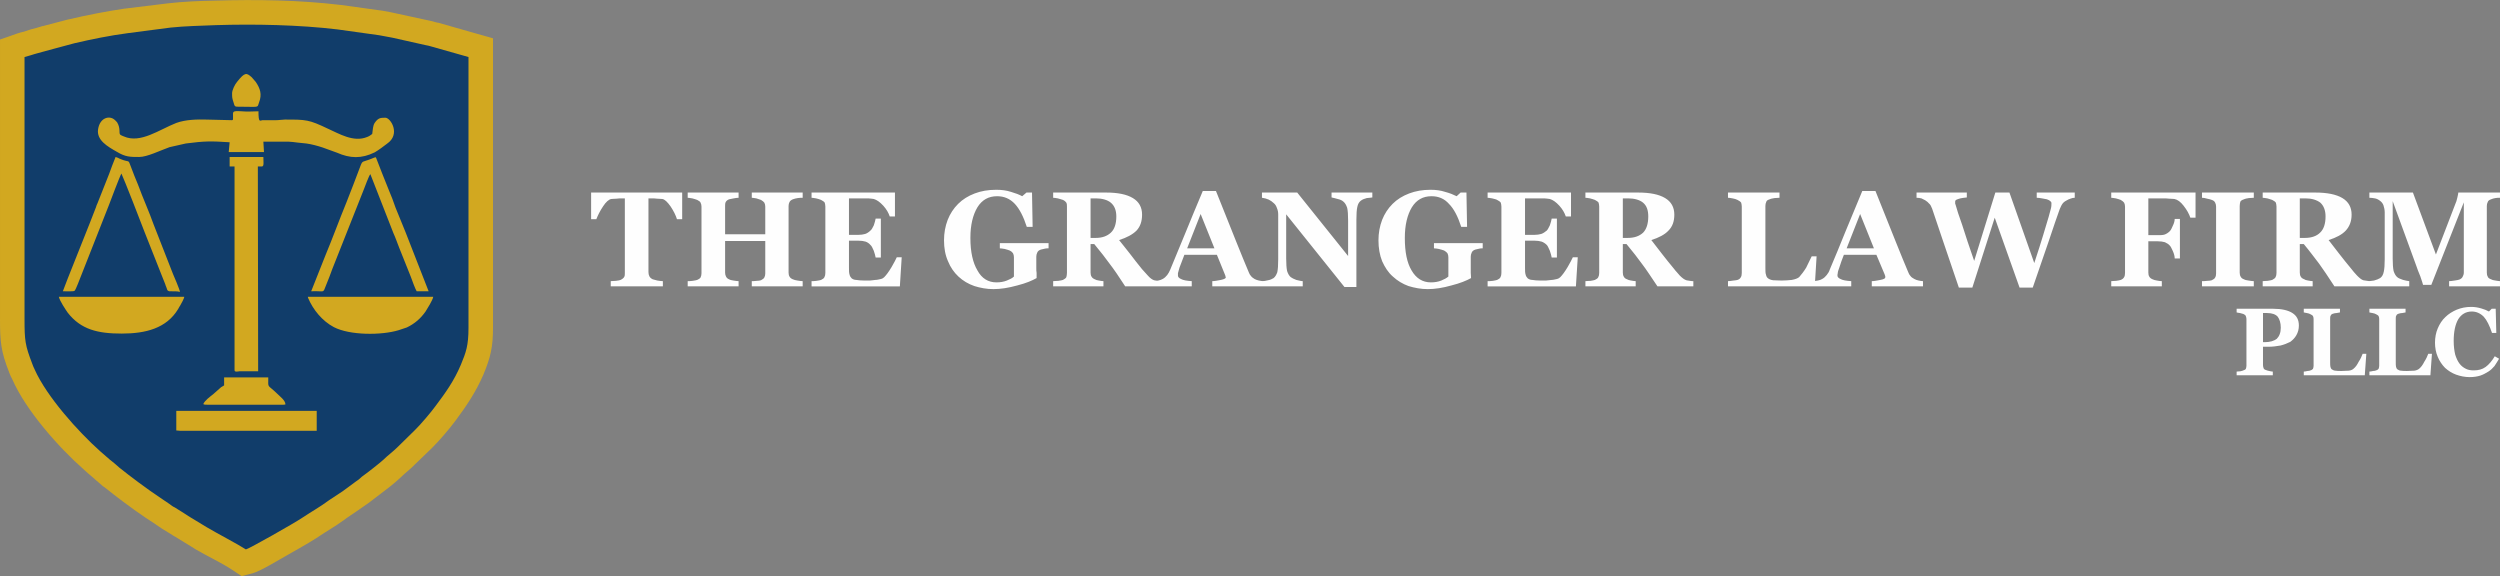<?xml version="1.0" encoding="UTF-8"?>
<svg xmlns="http://www.w3.org/2000/svg" xmlns:xlink="http://www.w3.org/1999/xlink" xml:space="preserve" width="8.154in" height="1.879in" version="1.1" style="shape-rendering:geometricPrecision; text-rendering:geometricPrecision; image-rendering:optimizeQuality; fill-rule:evenodd; clip-rule:evenodd" viewBox="0 0 8154 1879">
 <rect x="0" y="0" width="8154" height="1879" fill="#808080" stroke="none"/>
 <defs>
  <style type="text/css">
   
    .fil1 {fill:#113D6A}
    .fil0 {fill:#D2A820}
    .fil2 {fill:#D2A820}
    .fil3 {fill:#FEFEFE;fill-rule:nonzero}
   
  </style>
 </defs>
 <g id="Layer_x0020_1">
  <g id="_790598424">
   <g>
    <path class="fil0" d="M1354 1514c-15,16 -32,28 -47,43 -23,22 -53,44 -78,63 -7,5 -14,11 -21,16l-1 1 -43 30 0 0c-14,10 -29,19 -42,29 -30,22 -61,39 -90,59 -30,19 -64,38 -94,55 -27,15 -88,53 -115,60l-35 9 -30 -20c-38,-25 -84,-46 -123,-69l-1 -1 -62 -38c-4,-2 -7,-4 -10,-6l-34 -21c-6,-4 -12,-8 -18,-12l-1 -1 -35 -23c-46,-31 -92,-66 -136,-101l-1 0 -16 -14c-6,-5 -11,-9 -16,-14 -11,-9 -21,-18 -31,-27 -83,-73 -190,-194 -234,-295 -4,-7 -7,-14 -10,-22 -27,-69 -30,-100 -30,-174l0 -912 54 -19c8,-3 17,-5 25,-7 7,-2 14,-5 21,-7 13,-3 26,-7 39,-11l1 0 84 -22 1 0c60,-14 121,-26 182,-35l1 0 139 -17 0 0c51,-6 103,-8 154,-9 135,-4 275,-2 409,14l1 0 137 19c17,3 33,6 50,10l106 23c8,2 16,4 23,6l2 0 179 51 0 655c0,97 0,194 0,290 0,61 -8,96 -31,151 -25,58 -55,102 -92,152 -21,28 -51,63 -76,88l-55 53z"></path>
    <path class="fil1" d="M80 186l0 855c0,70 2,85 25,145 2,7 5,12 8,19 39,88 142,203 214,267 10,9 21,18 31,27 6,5 9,7 15,12l16 14c36,29 91,70 130,96l34 23c7,5 10,8 17,11l35 22c3,2 5,3 9,6l61 37c30,18 101,55 127,72 10,-2 157,-85 185,-104 30,-20 56,-34 87,-57 15,-10 29,-19 44,-29l42 -31c8,-5 14,-10 20,-16 17,-12 58,-44 71,-56 14,-14 30,-25 47,-42l55 -54c16,-15 55,-61 67,-78 33,-44 60,-81 83,-135 17,-41 25,-63 25,-120 0,-96 0,-193 0,-290l0 -594 -120 -34c-7,-2 -14,-4 -21,-5l-107 -24c-13,-2 -30,-6 -43,-8l-136 -19c-125,-15 -270,-18 -397,-14 -48,2 -101,3 -148,8l-138 18c-61,8 -119,20 -175,33l-82 22c-15,4 -25,7 -40,11 -8,2 -13,4 -20,6 -7,2 -14,4 -21,6z"></path>
    <path class="fil2" d="M575 1404l12 1 446 0 0 -65 -458 0 0 48 0 16zm182 -1100c0,14 0,16 5,31 3,9 2,13 13,13 74,0 63,5 70,-14 10,-26 4,-45 -11,-67l-13 -15c-17,-15 -22,-17 -47,14 -8,9 -17,28 -17,38zm0 88l-83 -2c-31,-1 -69,0 -99,11 -56,22 -117,68 -171,44 -3,-1 -10,-4 -12,-6 -5,-5 2,-20 -10,-40 -4,-5 -5,-5 -9,-9 -17,-14 -47,-6 -53,31 -6,36 31,57 61,74 28,17 43,17 73,17 26,0 68,-21 99,-32l53 -12c62,-8 81,-8 143,-4l-3 32 115 0 -2 -34 81 0c8,0 22,2 30,3 12,1 18,2 29,3 16,2 38,8 53,13l47 17c43,19 80,20 123,-1 14,-8 28,-19 40,-28 46,-31 12,-85 -5,-85 -17,0 -24,1 -35,17 -6,9 -6,23 -8,36 -5,4 -11,8 -17,10 -44,18 -91,-11 -127,-27 -63,-30 -71,-30 -141,-30 -8,0 -18,2 -28,2 -10,0 -20,0 -30,0 -5,0 -10,0 -15,0 -8,1 -13,10 -13,-29 -20,0 -33,2 -55,0 -32,-2 -28,1 -28,18 0,13 0,9 -3,11zm97 151c8,0 5,-15 5,-31l-110 0 0 31 16 0 0 664c0,7 8,5 16,4l61 0 -1 -668 13 0zm161 407c46,-2 37,9 49,-21 8,-19 13,-33 20,-52l103 -260c2,-5 17,-46 21,-49l75 192c7,15 13,33 19,48l38 95c3,9 15,41 19,47l39 0 -75 -192c-4,-10 -7,-17 -11,-27 -7,-18 -15,-36 -22,-54 -7,-20 -13,-37 -21,-55 -8,-20 -14,-35 -22,-55l-21 -54c-5,0 -9,3 -15,5 -30,12 -28,4 -36,25 -7,19 -15,39 -22,58 -8,21 -15,39 -23,59 -23,56 -46,119 -69,174l-46 116zm-11 18c0,0 1,3 1,4 16,38 46,75 84,95 52,27 155,27 211,10l27 -9c25,-12 45,-29 61,-52 5,-8 24,-38 25,-48l-409 0zm-799 -18c7,0 33,1 37,-1 4,-1 8,-15 12,-23l102 -259c3,-8 35,-93 40,-101 9,19 66,165 76,192l38 96c6,16 13,32 19,48 4,9 6,16 10,25 1,5 3,7 4,11 3,8 2,10 9,12 0,0 0,0 1,0l6 0c12,1 15,-1 28,2 -1,-8 -20,-52 -23,-59l-63 -161c-14,-40 -35,-86 -51,-130 -8,-20 -16,-38 -23,-58 -10,-27 -3,-12 -36,-26 -6,-3 -7,-4 -14,-6 -7,18 -15,37 -21,55l-38 96c-2,5 -4,8 -5,13 -10,28 -107,268 -108,274zm396 18l-409 0c2,12 22,42 29,52 43,55 98,68 176,68 78,0 146,-17 184,-80 3,-6 4,-7 7,-12 3,-5 13,-23 13,-28zm130 289c-3,2 -7,4 -10,6l-26 23c-10,8 -27,20 -32,32 4,2 6,2 13,2l248 0c4,0 3,0 7,-1 0,-13 -18,-26 -28,-36 -32,-31 -28,-15 -28,-52l-144 0 0 26z"></path>
   </g>
   <path class="fil3" d="M2225 715l-17 0c-4,-13 -11,-27 -21,-42 -10,-14 -19,-23 -27,-24 -5,0 -11,-1 -17,-1 -7,-1 -13,-1 -18,-1l-10 0 0 240c0,6 1,10 3,14 2,4 5,7 11,10 3,1 8,2 15,4 7,1 13,2 18,2l0 17 -170 0 0 -17c4,0 10,-1 17,-1 8,-1 13,-2 15,-3 6,-3 10,-6 12,-10 2,-3 2,-8 2,-13l0 -243 -10 0c-5,0 -10,0 -17,1 -7,0 -13,1 -17,1 -8,1 -18,10 -27,24 -10,15 -17,29 -22,42l-17 0 0 -87 297 0 0 87zm393 219l-166 0 0 -17c3,0 9,0 16,-1 6,0 11,-1 14,-2 5,-3 9,-5 11,-9 2,-4 3,-8 3,-13l0 -106 -131 0 0 103c0,5 1,9 3,13 2,4 5,7 10,9 3,2 8,3 14,4 7,1 13,2 17,2l0 17 -166 0 0 -17c4,0 9,0 16,-1 7,-1 12,-2 15,-3 5,-2 9,-5 11,-8 2,-4 3,-9 3,-14l0 -217c0,-5 -1,-9 -3,-13 -1,-3 -5,-6 -11,-9 -4,-2 -10,-3 -16,-5 -7,-1 -12,-2 -15,-2l0 -17 166 0 0 17c-5,0 -10,1 -16,2 -6,1 -11,2 -15,3 -5,2 -9,5 -11,9 -2,4 -2,8 -2,13l0 92 131 0 0 -90c0,-5 -1,-9 -3,-13 -2,-3 -6,-6 -11,-9 -4,-1 -9,-3 -15,-5 -7,-1 -12,-2 -15,-2l0 -17 166 0 0 17c-5,0 -10,0 -16,1 -6,1 -11,2 -16,4 -5,2 -9,5 -11,9 -2,4 -3,8 -3,13l0 217c0,5 1,10 3,13 2,4 6,7 11,9 4,2 9,3 15,4 7,1 12,2 17,2l0 17zm301 -228l-17 0c-4,-12 -11,-24 -21,-35 -11,-12 -21,-19 -31,-22 -4,-1 -10,-1 -18,-2 -8,0 -14,0 -19,0l-44 0 0 119 31 0c8,0 15,-1 22,-3 6,-2 12,-6 17,-11 4,-3 7,-9 11,-17 3,-9 5,-16 6,-22l17 0 0 127 -17 0c-1,-6 -3,-13 -6,-22 -4,-9 -7,-16 -11,-19 -4,-5 -10,-9 -16,-11 -7,-2 -14,-3 -23,-3l-31 0 0 89c0,9 0,16 2,22 1,5 4,9 7,12 4,3 9,5 15,5 6,1 15,2 26,2 5,0 11,0 18,0 7,-1 13,-1 18,-2 7,0 12,-2 18,-3 5,-1 9,-4 11,-6 7,-7 15,-18 24,-33 8,-14 14,-25 17,-32l16 0 -6 95 -288 0 0 -17c4,0 9,0 16,-1 7,-1 12,-2 15,-3 6,-3 9,-5 11,-9 2,-4 3,-8 3,-14l0 -216c0,-5 -1,-9 -2,-13 -2,-3 -6,-6 -12,-9 -4,-2 -9,-3 -16,-5 -6,-1 -12,-2 -15,-2l0 -17 272 0 0 78zm501 104c-5,0 -9,0 -12,1 -4,1 -8,2 -13,3 -6,2 -10,5 -12,10 -2,4 -3,9 -3,13l0 36c0,7 0,13 1,17 0,5 0,10 0,17 -14,8 -35,17 -63,24 -29,8 -54,12 -78,12 -22,0 -43,-4 -62,-10 -20,-7 -37,-17 -52,-31 -14,-13 -26,-30 -34,-50 -9,-20 -13,-43 -13,-68 0,-24 4,-46 12,-67 8,-20 19,-37 34,-52 15,-15 33,-26 54,-34 21,-8 44,-12 70,-12 18,0 34,2 49,7 14,4 27,9 36,14l14 -12 18 0 2 112 -19 0c-11,-34 -24,-59 -39,-75 -16,-17 -35,-25 -58,-25 -28,0 -49,12 -64,36 -15,25 -23,58 -23,100 0,46 8,81 23,106 14,26 35,39 62,39 13,0 24,-2 34,-6 10,-4 18,-8 23,-13l0 -63c0,-5 -1,-9 -3,-13 -2,-3 -5,-6 -11,-9 -4,-2 -10,-3 -16,-5 -7,-1 -12,-2 -16,-2l0 -17 159 0 0 17zm367 124l-117 0c-20,-31 -37,-56 -51,-74 -13,-18 -30,-40 -50,-64l-12 0 0 93c0,5 1,10 3,13 2,4 6,7 11,9 3,2 7,3 13,4 6,1 11,2 15,2l0 17 -164 0 0 -17c5,0 10,-1 17,-1 7,-1 12,-2 15,-3 5,-3 9,-5 11,-9 1,-4 2,-8 2,-14l0 -216c0,-5 0,-9 -2,-13 -2,-3 -5,-6 -11,-9 -5,-2 -11,-3 -17,-5 -6,-1 -11,-2 -15,-2l0 -17 173 0c38,0 67,6 87,18 20,12 30,30 30,54 0,22 -6,39 -18,52 -13,13 -32,23 -57,31 10,13 22,27 35,44 13,17 26,34 40,51 5,6 11,12 19,21 7,8 14,13 20,15 3,1 7,1 13,2 5,1 8,1 10,1l0 17zm-146 -228c0,-20 -6,-35 -18,-45 -11,-9 -28,-14 -49,-14l-17 0 0 129 17 0c21,0 37,-6 49,-17 12,-11 18,-29 18,-53zm480 228l-167 0 0 -17c8,0 17,-2 28,-4 10,-2 16,-5 16,-8 0,-1 -1,-3 -1,-4 0,-2 -1,-3 -2,-6l-26 -64 -106 0c-2,6 -5,13 -8,21 -3,8 -6,15 -8,21 -2,8 -4,14 -5,18 0,4 0,6 0,8 0,4 3,8 10,11 7,4 19,6 35,7l0 17 -125 0 0 -17c4,0 10,-1 16,-2 6,-1 10,-3 14,-5 6,-3 11,-8 15,-13 4,-5 7,-11 10,-18 17,-40 33,-81 50,-121 17,-41 35,-86 56,-135l43 0c28,70 50,125 66,165 16,40 30,74 41,100 2,5 4,9 7,12 3,4 7,7 12,10 4,2 9,4 14,5 6,1 10,2 15,2l0 17zm-160 -124l-45 -112 -44 112 89 0zm515 -166c-4,1 -10,1 -18,2 -7,2 -14,4 -20,9 -5,4 -9,10 -11,20 -2,9 -3,23 -3,42l0 219 -39 0 -190 -237 0 144c0,18 1,31 3,41 3,9 7,16 12,20 4,3 10,6 18,9 9,2 16,4 21,4l0 17 -133 0 0 -17c6,0 13,-1 20,-3 7,-1 13,-4 18,-7 6,-5 9,-11 12,-19 2,-9 3,-23 3,-43l0 -145c0,-7 -1,-14 -4,-21 -2,-6 -5,-12 -10,-16 -5,-5 -11,-9 -17,-12 -7,-3 -14,-5 -22,-6l0 -17 115 0 166 207 0 -116c0,-19 -1,-32 -3,-41 -3,-9 -7,-16 -12,-20 -4,-4 -10,-7 -19,-9 -8,-2 -14,-4 -20,-5l0 -16 133 0 0 16zm360 166c-4,0 -8,0 -11,1 -4,1 -8,2 -13,3 -6,2 -10,5 -12,10 -2,4 -3,9 -3,13l0 36c0,7 0,13 0,17 0,5 1,10 1,17 -14,8 -36,17 -64,24 -28,8 -54,12 -77,12 -23,0 -43,-4 -63,-10 -19,-7 -36,-17 -51,-31 -15,-13 -26,-30 -35,-50 -8,-20 -12,-43 -12,-68 0,-24 4,-46 12,-67 8,-20 19,-37 34,-52 15,-15 33,-26 54,-34 21,-8 44,-12 70,-12 17,0 33,2 48,7 15,4 27,9 37,14l13 -12 19 0 2 112 -19 0c-11,-34 -24,-59 -40,-75 -15,-17 -34,-25 -57,-25 -28,0 -49,12 -64,36 -15,25 -23,58 -23,100 0,46 7,81 22,106 15,26 36,39 63,39 13,0 24,-2 34,-6 10,-4 17,-8 23,-13l0 -63c0,-5 -1,-9 -3,-13 -2,-3 -6,-6 -11,-9 -5,-2 -10,-3 -17,-5 -6,-1 -11,-2 -16,-2l0 -17 159 0 0 17zm288 -104l-17 0c-4,-12 -11,-24 -21,-35 -11,-12 -21,-19 -31,-22 -4,-1 -10,-1 -18,-2 -7,0 -14,0 -19,0l-44 0 0 119 31 0c8,0 15,-1 22,-3 6,-2 12,-6 18,-11 3,-3 6,-9 10,-17 3,-9 5,-16 6,-22l17 0 0 127 -17 0c-1,-6 -3,-13 -6,-22 -4,-9 -7,-16 -10,-19 -5,-5 -11,-9 -17,-11 -7,-2 -14,-3 -23,-3l-31 0 0 89c0,9 0,16 2,22 1,5 4,9 7,12 4,3 9,5 15,5 6,1 15,2 26,2 5,0 11,0 18,0 7,-1 13,-1 19,-2 6,0 11,-2 17,-3 5,-1 9,-4 11,-6 7,-7 15,-18 24,-33 8,-14 14,-25 17,-32l16 0 -6 95 -288 0 0 -17c4,0 10,0 17,-1 6,-1 11,-2 14,-3 6,-3 9,-5 11,-9 2,-4 3,-8 3,-14l0 -216c0,-5 -1,-9 -2,-13 -2,-3 -6,-6 -12,-9 -3,-2 -9,-3 -16,-5 -6,-1 -12,-2 -15,-2l0 -17 272 0 0 78zm399 228l-117 0c-21,-31 -37,-56 -51,-74 -13,-18 -30,-40 -50,-64l-12 0 0 93c0,5 1,10 3,13 2,4 5,7 11,9 3,2 7,3 13,4 6,1 11,2 15,2l0 17 -164 0 0 -17c4,0 10,-1 17,-1 6,-1 11,-2 14,-3 6,-3 9,-5 11,-9 2,-4 3,-8 3,-14l0 -216c0,-5 -1,-9 -2,-13 -2,-3 -6,-6 -12,-9 -4,-2 -10,-3 -16,-5 -6,-1 -11,-2 -15,-2l0 -17 172 0c39,0 68,6 88,18 20,12 30,30 30,54 0,22 -6,39 -19,52 -12,13 -31,23 -56,31 10,13 21,27 34,44 13,17 27,34 41,51 4,6 11,12 18,21 8,8 15,13 21,15 3,1 7,1 12,2 5,1 9,1 11,1l0 17zm-147 -228c0,-20 -5,-35 -17,-45 -11,-9 -28,-14 -49,-14l-17 0 0 129 16 0c22,0 38,-6 50,-17 11,-11 17,-29 17,-53zm549 130l-6 98 -283 0 0 -17c5,0 11,-1 18,-2 7,-1 11,-1 13,-2 6,-2 9,-5 11,-9 2,-3 3,-8 3,-14l0 -216c0,-5 -1,-9 -2,-13 -2,-3 -6,-6 -12,-9 -4,-2 -10,-4 -16,-5 -6,-1 -11,-2 -15,-2l0 -17 168 0 0 17c-4,0 -10,1 -16,1 -6,1 -12,2 -16,4 -6,2 -10,4 -11,8 -2,4 -3,9 -3,14l0 202c0,9 0,17 2,22 1,6 4,10 7,12 4,3 9,5 16,6 7,0 16,1 28,1 11,0 23,-1 33,-2 11,-2 19,-5 24,-9 7,-8 15,-18 23,-31 7,-14 13,-26 18,-37l16 0zm347 98l-167 0 0 -17c8,0 17,-2 28,-4 11,-2 16,-5 16,-8 0,-1 0,-3 0,-4 -1,-2 -1,-3 -2,-6l-27 -64 -106 0c-2,6 -5,13 -8,21 -3,8 -5,15 -7,21 -3,8 -5,14 -5,18 -1,4 -1,6 -1,8 0,4 3,8 10,11 7,4 19,6 35,7l0 17 -125 0 0 -17c5,0 10,-1 16,-2 6,-1 11,-3 14,-5 6,-3 11,-8 15,-13 4,-5 8,-11 10,-18 17,-40 34,-81 50,-121 17,-41 36,-86 56,-135l43 0c28,70 50,125 66,165 16,40 30,74 41,100 2,5 4,9 7,12 3,4 7,7 13,10 4,2 8,4 14,5 5,1 10,2 14,2l0 17zm-160 -124l-45 -112 -44 112 89 0zm655 -165c-5,0 -9,1 -14,3 -4,1 -8,3 -13,6 -6,3 -11,7 -14,12 -3,4 -5,10 -8,16 -8,22 -20,57 -36,105 -17,49 -34,99 -52,151l-43 0 -81 -228 -73 228 -44 0c-24,-70 -42,-124 -55,-162 -13,-38 -23,-69 -32,-95 -3,-8 -6,-14 -10,-17 -3,-4 -7,-7 -13,-11 -4,-2 -8,-4 -12,-6 -5,-1 -10,-2 -16,-2l0 -17 164 0 0 16c-10,1 -17,2 -21,3 -5,1 -9,3 -12,4 -2,1 -4,2 -4,3 -1,2 -1,3 -1,4 0,2 0,4 0,6 1,2 1,4 2,6 3,12 10,33 21,64 10,32 23,71 39,117l69 -223 46 0 81 230c12,-37 22,-67 29,-91 7,-23 13,-43 18,-60 3,-10 5,-19 7,-26 2,-7 2,-13 2,-18 0,-3 -1,-5 -4,-7 -3,-3 -6,-4 -11,-6 -4,-1 -9,-2 -16,-3 -6,-1 -12,-2 -17,-2l0 -17 124 0 0 17zm394 65l-17 0c-4,-12 -11,-25 -22,-39 -10,-13 -20,-20 -30,-22 -4,0 -10,-1 -17,-1 -7,-1 -14,-1 -20,-1l-48 0 0 120 31 0c8,0 16,0 22,-2 6,-2 12,-6 17,-11 3,-3 7,-10 10,-18 4,-8 6,-16 6,-22l17 0 0 129 -17 0c0,-7 -2,-15 -6,-24 -4,-9 -7,-15 -10,-18 -4,-5 -10,-8 -16,-11 -7,-2 -14,-3 -23,-3l-31 0 0 102c0,5 1,10 3,13 2,4 6,7 11,9 4,2 8,3 14,4 5,1 11,2 16,2l0 17 -165 0 0 -17c4,0 9,-1 16,-1 7,-1 12,-2 15,-3 5,-2 9,-5 11,-9 2,-3 3,-8 3,-14l0 -216c0,-5 -1,-9 -3,-13 -2,-3 -6,-6 -11,-9 -4,-2 -10,-3 -16,-5 -7,-1 -12,-2 -15,-2l0 -17 275 0 0 82zm190 224l-169 0 0 -17c4,0 9,0 17,-1 7,0 12,-1 15,-2 6,-3 9,-5 11,-9 2,-3 3,-8 3,-13l0 -218c0,-5 -1,-9 -3,-13 -2,-4 -5,-7 -11,-9 -3,-1 -8,-3 -15,-4 -7,-2 -12,-3 -17,-3l0 -17 169 0 0 17c-4,0 -10,1 -16,1 -6,1 -12,2 -16,4 -6,2 -10,4 -12,8 -1,4 -2,9 -2,14l0 217c0,5 1,10 3,13 2,4 5,7 11,9 3,2 8,3 15,4 7,1 12,2 17,2l0 17zm381 0l-118 0c-20,-31 -37,-56 -50,-74 -14,-18 -30,-40 -50,-64l-13 0 0 93c0,5 1,10 3,13 2,4 6,7 12,9 2,2 7,3 12,4 6,1 11,2 15,2l0 17 -163 0 0 -17c4,0 10,-1 16,-1 7,-1 12,-2 15,-3 5,-3 9,-5 11,-9 2,-4 3,-8 3,-14l0 -216c0,-5 -1,-9 -2,-13 -2,-3 -6,-6 -12,-9 -5,-2 -10,-3 -16,-5 -7,-1 -12,-2 -15,-2l0 -17 172 0c38,0 68,6 88,18 20,12 30,30 30,54 0,22 -7,39 -19,52 -12,13 -31,23 -56,31 10,13 21,27 34,44 13,17 27,34 41,51 4,6 10,12 18,21 8,8 14,13 20,15 4,1 8,1 13,2 5,1 9,1 11,1l0 17zm-147 -228c0,-20 -6,-35 -17,-45 -12,-9 -28,-14 -49,-14l-18 0 0 129 17 0c21,0 38,-6 49,-17 12,-11 18,-29 18,-53zm569 228l-166 0 0 -17c5,0 11,-1 18,-2 7,-1 12,-2 15,-3 5,-2 9,-5 11,-9 2,-4 4,-8 4,-14l0 -229 -106 269 -27 0c-1,-4 -4,-14 -9,-28 -6,-14 -10,-25 -13,-34l-77 -211 0 187c0,18 1,31 3,41 3,9 7,16 12,20 3,3 10,6 19,9 9,2 16,4 20,4l0 17 -133 0 0 -17c4,0 10,-1 18,-2 8,-2 15,-5 20,-8 6,-4 10,-11 12,-21 2,-9 3,-23 3,-41l0 -152c0,-9 -2,-17 -4,-23 -2,-6 -6,-11 -10,-14 -6,-5 -12,-8 -18,-9 -6,-1 -12,-2 -18,-2l0 -17 142 0 75 202 63 -164c3,-6 5,-13 7,-22 2,-8 3,-14 3,-16l136 0 0 17c-5,0 -10,0 -15,1 -5,1 -10,2 -14,4 -6,2 -10,5 -11,9 -2,4 -3,8 -3,13l0 217c0,5 1,10 3,13 1,4 5,7 11,9 3,2 7,3 14,4 6,1 12,2 15,2l0 17z"></path>
   <path class="fil3" d="M7498 1062c0,12 -3,22 -8,31 -5,9 -12,16 -20,22 -10,5 -20,9 -32,12 -12,2 -25,4 -39,4l-18 0 0 60c0,4 1,7 2,10 1,3 4,5 8,6 2,1 5,2 10,3 5,1 9,2 12,2l0 12 -118 0 0 -12c3,0 7,-1 12,-1 5,-1 8,-2 10,-3 4,-1 7,-3 8,-5 1,-3 2,-6 2,-10l0 -153c0,-3 -1,-6 -2,-9 -1,-3 -4,-5 -8,-7 -3,-1 -7,-2 -11,-3 -5,-1 -9,-1 -11,-2l0 -12 119 0c28,0 49,5 63,14 14,9 21,22 21,41zm-59 7c0,-16 -4,-28 -10,-36 -7,-8 -19,-12 -35,-12l-13 0 0 95 6 0c17,0 30,-4 39,-11 8,-8 13,-20 13,-36zm279 85l-5 70 -199 0 0 -12c3,0 8,-1 12,-2 5,0 8,-1 10,-2 4,-1 6,-3 8,-5 1,-3 2,-6 2,-10l0 -153c0,-4 -1,-7 -2,-9 -1,-2 -4,-4 -8,-6 -3,-2 -7,-3 -12,-4 -4,-1 -7,-1 -10,-2l0 -12 118 0 0 12c-3,1 -7,1 -11,2 -4,0 -8,1 -11,2 -4,1 -7,3 -8,6 -2,3 -2,6 -2,10l0 142c0,7 0,12 1,16 1,4 3,7 5,8 3,2 7,4 11,4 5,1 12,1 20,1 8,0 16,-1 24,-1 8,-1 13,-4 16,-7 6,-5 11,-12 16,-22 6,-9 10,-18 13,-26l12 0zm214 0l-5 70 -199 0 0 -12c3,0 8,-1 12,-2 5,0 8,-1 10,-2 4,-1 6,-3 8,-5 1,-3 2,-6 2,-10l0 -153c0,-4 -1,-7 -2,-9 -1,-2 -4,-4 -8,-6 -3,-2 -7,-3 -12,-4 -4,-1 -8,-1 -10,-2l0 -12 118 0 0 12c-3,1 -7,1 -11,2 -4,0 -8,1 -11,2 -4,1 -7,3 -8,6 -2,3 -2,6 -2,10l0 142c0,7 0,12 1,16 1,4 3,7 5,8 3,2 7,4 11,4 5,1 12,1 20,1 8,0 16,-1 24,-1 7,-1 13,-4 16,-7 6,-5 11,-12 16,-22 6,-9 10,-18 13,-26l12 0zm123 76c-15,0 -30,-3 -44,-8 -14,-5 -26,-13 -36,-22 -10,-10 -18,-22 -24,-36 -6,-14 -9,-30 -9,-46 0,-17 3,-33 9,-47 6,-14 14,-27 25,-37 10,-10 23,-18 37,-24 15,-6 30,-9 47,-9 12,0 23,2 33,5 10,3 18,6 25,10l9 -9 13 0 2 79 -14 0c-8,-24 -17,-42 -27,-53 -11,-11 -24,-17 -39,-17 -19,0 -34,9 -44,25 -10,17 -15,41 -15,71 0,18 2,32 5,45 4,12 8,21 14,29 6,8 13,13 21,17 8,4 16,5 26,5 14,0 27,-3 38,-11 11,-8 21,-20 30,-35l14 8c-5,8 -10,17 -15,24 -6,7 -12,13 -20,18 -8,5 -17,10 -26,13 -10,3 -21,5 -35,5z"></path>
  </g>
 </g>
</svg>
